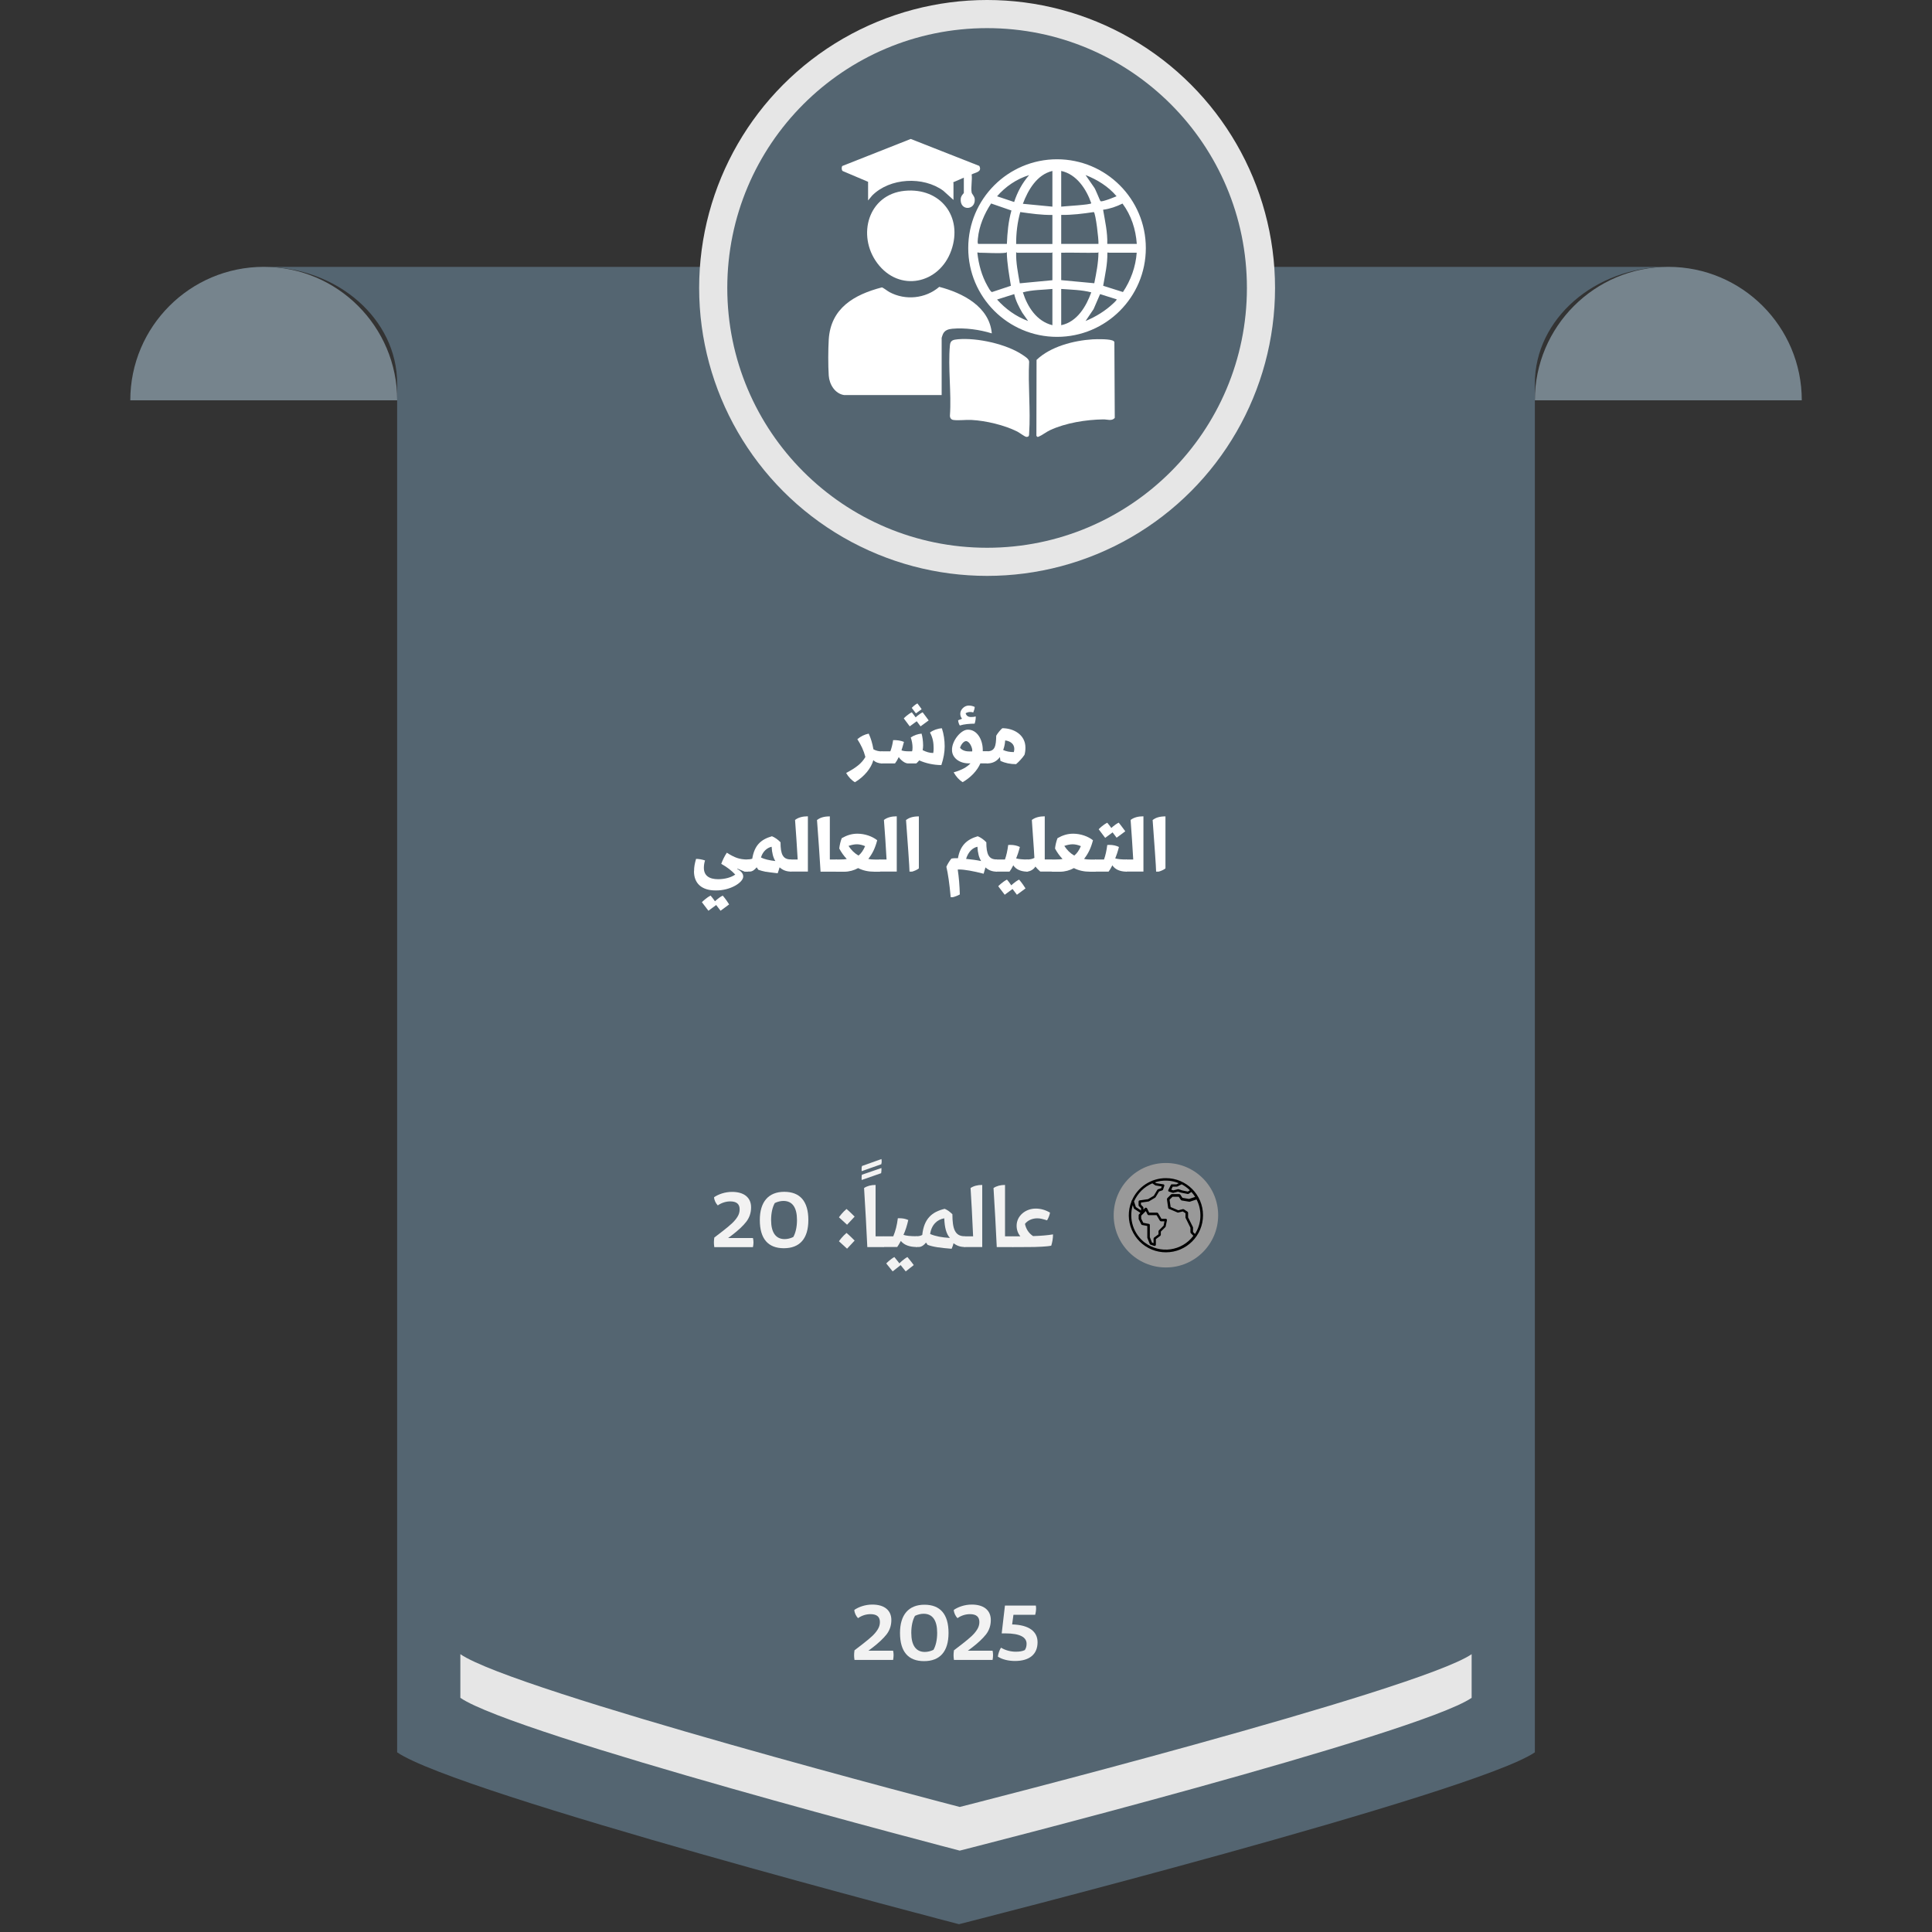 <?xml version="1.0" encoding="UTF-8"?>
<svg id="Layer_1" xmlns="http://www.w3.org/2000/svg" version="1.1" viewBox="0 0 250 250">
  <rect x="0" y="0" width="250" height="250" fill="#333333" stroke="none"/>
  <!-- Generator: Adobe Illustrator 29.6.0, SVG Export Plug-In . SVG Version: 2.1.1 Build 207)  -->
  <defs>
    <style>
      .st0 {
        fill: #fff;
      }

      .st1 {
        fill: #f2f2f2;
      }

      .st2 {
        fill: #76848d;
      }

      .st3 {
        fill: #546571;
      }

      .st4 {
        fill: #999;
      }

      .st5 {
        fill: #e6e6e6;
      }
    </style>
  </defs>
  <path class="st3" d="M-407.45,113.36"/>
  <g>
    <path class="st2" d="M233.14,51.8h-34.53c0-9.53,7.73-17.27,17.27-17.27s17.27,7.73,17.27,17.27h-.01Z"/>
    <path class="st2" d="M51.39,51.8H16.86c0-9.53,7.73-17.27,17.27-17.27s17.27,7.73,17.27,17.27h-.01Z"/>
    <path class="st3" d="M215.88,34.53c-9.53,0-17.27,6.76-17.27,15.09v177.13c-7.75,5.31-74.52,22.24-74.52,22.24,0,0-64.82-16.84-72.7-22.24V49.62c0-8.33-7.73-15.09-17.27-15.09h181.76Z"/>
    <path class="st5" d="M190.43,214.05v5.65c-6.89,4.72-66.24,19.77-66.24,19.77,0,0-57.62-14.97-64.62-19.77v-5.65c7,4.8,64.62,19.77,64.62,19.77,0,0,59.35-15.05,66.24-19.77Z"/>
    <circle class="st5" cx="127.73" cy="37.26" r="37.26"/>
    <circle class="st3" cx="127.73" cy="37.26" r="33.62"/>
    <g>
      <path class="st0" d="M114.16,97.28v1.45s-.03.06-.06.06c-.37,0-.85-.16-1.09-.43-.27,1.03-1.16,2.13-2.38,2.86-.41-.23-.85-.68-1.14-1.2,1.27-.67,2.02-1.24,2.49-2.07-.22-.85-.56-1.55-1.04-2.3.43-.36.92-.61,1.47-.72.28.6.48,1.27.61,2.03.33.18.69.27,1.09.27.03,0,.06.02.06.06h-.01Z"/>
      <path class="st0" d="M118.95,98.39s-.21.26-.39.4h-1.04c-.2,0-.42-.08-.67-.26-.24-.18-.43-.36-.55-.57-.15.33-.32.61-.49.83h-1.72s-.06-.02-.06-.06v-1.45s.03-.06.06-.06h1.12c.15-.39.28-.88.36-1.45.52-.01.99.06,1.4.23-.12.44-.22.81-.32,1.1.25.08.54.12.9.12h.47c.04-.09.06-.26.06-.49,0-.43-.08-.86-.23-1.3.43-.29.9-.45,1.4-.5.12.42.19.92.2,1.52,0,.2-.02.4-.06.62.47.23.86.36,1.37.37.04-.18.05-.39.05-.61,0-.7-.09-1.33-.47-2.04.43-.32.98-.52,1.54-.55.25.77.36,1.55.36,2.35,0,.74-.14,1.54-.43,2.41-1.02,0-2.08-.25-2.87-.61h0ZM116.95,92.96c.05-.06.51-.53,1.04-.79.31.4.69.92.78,1.05l-1.05.77-.77-1.03ZM117.99,91.59s.36-.39.72-.57c.22.28.49.65.55.75l-.74.54-.54-.71h0ZM118.35,92.96c.05-.06.52-.53,1.04-.79.31.4.69.92.78,1.05l-1.05.77-.77-1.03Z"/>
      <path class="st0" d="M123.41,99.94c1.11-.32,1.7-.68,2.17-1.16h-.22c-1.27,0-2.17-.76-2.17-1.71-.05-1.19,1.18-2.7,2.08-2.65,1.14,0,1.9,1.25,1.9,2.63v.16h.57s.06.02.06.06v1.45s-.02.06-.06.06h-.88c-.41.95-1.25,1.83-2.29,2.43-.45-.27-.84-.7-1.17-1.27h0ZM123.99,93.2c.25-.11.41-.16.5-.2-.15-.17-.23-.4-.23-.64,0-.27.12-.52.34-.74.22-.21.48-.32.76-.32s.54.06.77.18c-.01.21-.08.44-.19.71-.12-.04-.25-.06-.39-.06-.22,0-.42.06-.6.16.1.33.33.49.69.49.24,0,.46-.02.62-.07.01.27-.03.57-.14.93-.62,0-1.41.07-1.92.24-.13-.19-.21-.5-.22-.7v.02ZM125.8,97.22s.01-.07.01-.14c0-.34-.35-1.18-.81-1.18-.28,0-.63.41-.77.86.22.29.63.47,1.14.47h.43Z"/>
      <path class="st0" d="M129.46,98.47c-.03-.18-.06-.35-.07-.51-.4.55-.95.83-1.66.83-.03,0-.06-.02-.06-.06v-1.45s.03-.06.06-.06c.99,0,1.16-.62,1.18-2.02.17-.31.56-.78.79-.97,1.48,0,2.99.85,2.99,2.51,0,.32-.03.63-.12.93-.25.39-.71.89-1.09,1.21-.75,0-1.42-.14-2.03-.42h.01ZM131.25,96.92c0-.64-.49-1.02-1.18-1.11-.03.49-.13.9-.26,1.24.39.18.85.27,1.38.27.03-.14.06-.27.06-.4h0Z"/>
      <path class="st0" d="M89.81,112.74c0-.62.1-1.03.26-1.6.36,0,.75.07,1.16.2-.1.32-.15.63-.15.95,0,1.03.7,1.48,1.87,1.48.85-.01,1.65-.22,2.19-.6-.45-.5-1.05-.96-1.81-1.39.18-.49.41-.97.72-1.44.5.32.95.55,1.33.68s.83.2,1.34.2c.05,0,.07.02.07.06v1.45s-.02.06-.07.06h-.37l-.92-.39-.04.04c.53.29.78.62.78.97.03.75-1.64,1.85-3.58,1.81-1.78,0-2.79-.9-2.79-2.48h0ZM90.83,116.74c.05-.06.57-.57,1.12-.85.18.2.34.42.52.67.16.24.27.4.31.47l-1.11.82-.84-1.1h0ZM92.4,116.74c.05-.06.57-.57,1.12-.85.18.2.34.42.52.67.16.24.27.4.31.47l-1.11.82-.84-1.1h0Z"/>
      <path class="st0" d="M99.1,112.81c-.34-.07-.67-.15-.97-.26l-.22-.32c-.23.29-.54.55-.87.55h-.33s-.06-.02-.06-.06v-1.45s.03-.06.06-.06c.26,0,.47-.04.63-.09.28-1.69,1.06-2.48,2.55-2.91.39.16.76.42,1.11.78,0,1.54.3,2.22,1.32,2.22.03,0,.06.02.06.06v1.45s-.03.06-.06.06c-.57,0-1.05-.19-1.44-.55-.07.24-.15.5-.25.77-.69-.08-1.2-.14-1.54-.2h.01ZM99.85,109.57c-.61.13-1.16.63-1.38,1.39.44.22,1.06.37,1.86.46-.28-.44-.44-1.06-.48-1.85Z"/>
      <path class="st0" d="M102.32,112.79s-.06-.02-.06-.06v-1.45s.03-.06.06-.06h.9c-.11-1.79-.21-3.49-.34-5.12.42-.32.97-.47,1.66-.47v7.15h-2.22Z"/>
      <path class="st0" d="M106.18,112.79c-.13-2.11-.28-4.34-.46-6.68.42-.32.92-.47,1.66-.47v5.58h.83s.06.02.06.06v1.45s-.02.06-.06.06c0,0-2.03,0-2.03,0Z"/>
      <path class="st0" d="M108.21,112.79s-.06-.02-.06-.06v-1.45s.03-.06.06-.06h.36c.47,0,.8-.02,1-.07-.39-.41-.7-.85-.97-1.35.04-.41.16-.93.32-1.34.65-.37,1.28-.58,2.03-.58.97,0,1.94.35,2.56.85-.27,1.03-.62,1.74-1.15,2.41.22.06.55.09.98.09h.48s.07.02.07.06v1.45s-.02.06-.07.06h-.65c-.81,0-1.51-.15-2.13-.47-.51.29-1.16.47-1.78.47h-1.06,0ZM111.94,109.49c-.33-.15-.74-.24-1.05-.24s-.69.07-1.09.21c.37.55.74.93,1.29,1.25.34-.27.62-.67.85-1.21h0Z"/>
      <path class="st0" d="M113.82,112.79s-.06-.02-.06-.06v-1.45s.03-.06.06-.06h.9c-.1-1.79-.21-3.49-.34-5.12.42-.32.97-.47,1.66-.47v7.15h-2.22Z"/>
      <path class="st0" d="M117.69,112.79c0-.24-.05-1.09-.15-2.53s-.2-2.83-.3-4.15c.42-.32.92-.47,1.66-.47v6.73c-.23.19-.6.34-.88.42h-.33Z"/>
      <path class="st0" d="M129.01,111.28v1.45s0,.06-.05.06c-.57,0-1.05-.19-1.44-.55-.1.37-.19.64-.24.82-1.3-.34-2.48-.55-3.17-.55-.08,0-.14,0-.18.01.15,1,.24,2.08.27,3.22-.27.15-.59.28-.92.36h-.26c-.16-1.76-.35-3.07-.56-3.94.14-.33.42-.78.65-1.06.18-.04.36-.05.58-.05h.27c.28-1.6,1.1-2.42,2.56-2.84.39.16.76.42,1.11.78,0,1.54.31,2.22,1.32,2.22.03,0,.05.02.05.06h0ZM126.96,111.42c-.28-.44-.44-1.06-.48-1.85-.64.13-1.19.67-1.47,1.57.74.07,1.39.16,1.95.28Z"/>
      <path class="st0" d="M128.93,112.79s-.06-.02-.06-.06v-1.45s.03-.06.06-.06h1.11c.19-.53.33-1.16.42-1.88.06-.01.15-.01.28-.01.46,0,.87.09,1.23.27-.16.63-.33,1.12-.48,1.48.33.09.81.14,1.45.14.03,0,.05.02.05.06v1.45s0,.06-.05.06c-.78,0-1.48-.27-1.82-.82-.19.37-.35.64-.49.82h-1.7ZM129.18,114.67c.05-.06.57-.57,1.12-.85.18.2.34.42.51.67.16.24.27.4.31.47l-1.11.82-.84-1.1h.01ZM130.75,114.67c.05-.06.57-.57,1.12-.85.18.2.34.42.52.67.16.24.27.4.31.47l-1.11.82-.84-1.1h0Z"/>
      <path class="st0" d="M132.81,112.73v-1.44s.02-.07.06-.07c.42,0,.7-.06.98-.21,0-.27-.1-1.55-.26-3.88l-.07-1.03c.42-.32.98-.47,1.67-.47v5.58h.89s.06.02.06.06v1.45s-.02.06-.06.06h-1.47c-.28-.24-.49-.47-.63-.65-.2.36-.68.65-1.11.65-.03,0-.06-.02-.06-.06h0Z"/>
      <path class="st0" d="M136.13,112.79s-.06-.02-.06-.06v-1.45s.03-.06.06-.06h.36c.47,0,.8-.02,1-.07-.39-.41-.7-.85-.97-1.35.04-.41.16-.93.32-1.34.65-.37,1.28-.58,2.03-.58.97,0,1.94.35,2.56.85-.27,1.03-.62,1.74-1.15,2.41.22.06.55.09.98.09h.48s.07.02.07.06v1.45s-.02.06-.07.06h-.65c-.81,0-1.51-.15-2.13-.47-.51.29-1.16.47-1.78.47h-1.06,0ZM139.86,109.49c-.33-.15-.74-.24-1.05-.24s-.69.07-1.09.21c.37.55.74.93,1.29,1.25.34-.27.62-.67.85-1.21h0Z"/>
      <path class="st0" d="M141.75,112.79s-.06-.02-.06-.06v-1.45s.03-.06.06-.06h1.11c.19-.53.33-1.16.42-1.88.06-.01.15-.01.28-.01.46,0,.87.09,1.23.27-.16.63-.33,1.12-.48,1.48.33.09.81.14,1.45.14.03,0,.05.02.05.06v1.45s0,.06-.05.06c-.78,0-1.48-.27-1.82-.82-.19.37-.35.64-.49.82h-1.7ZM142.17,107.31c.05-.07.55-.57,1.11-.85.18.21.34.43.52.67s.28.39.33.46l-1.12.83-.83-1.1h-.01ZM143.65,107.3c.05-.07.55-.57,1.11-.85.18.21.34.43.52.67.18.23.28.39.33.45l-1.12.83-.83-1.1h-.01Z"/>
      <path class="st0" d="M145.74,112.79s-.06-.02-.06-.06v-1.45s.03-.06.06-.06h.9c-.11-1.79-.21-3.49-.34-5.12.42-.32.97-.47,1.66-.47v7.15h-2.22Z"/>
      <path class="st0" d="M149.6,112.79c0-.24-.05-1.09-.15-2.53-.1-1.44-.2-2.83-.3-4.15.42-.32.92-.47,1.66-.47v6.73c-.23.19-.59.34-.88.42h-.33Z"/>
    </g>
    <g>
      <path class="st0" d="M148.27,32.1c0,6.35-5.15,11.49-11.49,11.49s-11.49-5.15-11.49-11.49,5.15-11.49,11.49-11.49,11.49,5.15,11.49,11.49ZM136.18,22.12c-2,.47-3.15,2.46-3.82,4.25l3.82.37v-4.62ZM137.32,22.12v4.62c.41-.06,3.86-.24,3.89-.44-.63-1.82-1.89-3.75-3.89-4.18ZM133.17,22.66c-1.61.49-3.06,1.48-4.15,2.74l2.21.74c.41-1.27,1.06-2.48,1.94-3.48h0ZM144.49,25.4c-1.06-1.26-2.49-2.15-4.02-2.75l1.08,1.56c.2.21.77,1.76.86,1.82.12.08.62-.1.79-.15.44-.13.86-.33,1.29-.49h0ZM130.29,31.56c.06-1.45.19-2.92.59-4.32l-2.63-.91c-.88,1.33-1.56,2.92-1.71,4.53-.02.19-.07.57.03.7h3.72ZM147.1,31.56c-.13-1.88-.72-3.71-1.85-5.22-.77.39-1.65.69-2.51.8.25,1.46.59,2.92.54,4.42h3.82ZM136.18,27.81c-1.4.03-2.78-.18-4.16-.37-.37,1.34-.54,2.74-.53,4.13h4.69v-3.75h0ZM142.14,31.56c.05-.51-.36-3.96-.6-4.12-1.4.21-2.81.39-4.22.37v3.75h4.82ZM130.19,32.7c-.95.13-2.52,0-3.55,0-.02,0-.06-.13-.17.03.17,1.49.56,2.95,1.3,4.26.1.17.42.8.6.8l2.44-.81c-.23-1.44-.5-2.88-.53-4.35-.02-.03-.08.06-.1.07h0ZM136.18,32.64s-.08.07-.1.07h-4.49s-.08-.1-.1-.07c-.04,1.36.24,2.69.47,4.02l4.22-.4v-3.62h0ZM142.04,32.7c-1.57.04-3.15-.03-4.72,0v3.55l4.28.4c.26-1.31.53-2.63.54-3.98,0-.09-.08.03-.1.03h0ZM147.1,32.7h-3.65s-.04-.05-.07-.05l-.09.09c.03,1.44-.3,2.84-.54,4.24l2.56.81c1.01-1.51,1.65-3.27,1.78-5.1h0ZM136.18,37.39c-1.27.13-2.57.1-3.82.44.6,1.89,1.78,3.74,3.82,4.25v-4.69ZM137.32,37.39v4.69c2.06-.43,3.23-2.42,3.89-4.25-1.27-.33-2.59-.34-3.89-.44ZM131.23,38.06l-2.21.7c1.11,1.23,2.45,2.2,4.02,2.78l-.76-1.08c-.44-.76-.85-1.55-1.04-2.41h-.01ZM144.49,38.73l-2.14-.67-.84,1.94-1.04,1.54c1.32-.55,2.58-1.32,3.62-2.31.08-.08.46-.42.4-.5Z"/>
      <path class="st0" d="M109.22,51.12c-1.2-.19-1.9-1.4-1.98-2.51-.09-1.34-.08-3.35,0-4.69.26-4.06,3.3-5.8,6.87-6.73.14,0,.77.5.99.61,2.06,1.11,4.67.84,6.44-.68,3.02.78,6.49,2.55,6.8,6.02-1.58-.49-3.47-.75-5.12-.6-.52.05-.96.19-1.2.68-.03.07-.17.46-.17.5v7.4s-12.63,0-12.63,0Z"/>
      <path class="st0" d="M133.08,56.46c-.1.07-.2.09-.32.06-.24-.07-.84-.53-1.13-.68-1.68-.84-4.05-1.4-5.93-1.5-.72-.04-1.68.1-2.34,0-.29-.04-.45-.28-.44-.56.21-2.93-.27-6.23,0-9.11.06-.65.44-.71,1.04-.77,2.48-.22,6.29.62,8.36,2.02.29.2.84.52.85.89-.16,3.02.2,6.25,0,9.25,0,.14,0,.29-.09.42v-.02Z"/>
      <path class="st0" d="M141.39,43.91c.52-.03,2.38-.08,2.73.24.04.03.07.07.08.12l.05,9.8c-.37.46-.97.19-1.48.2-2.23.03-4.87.45-6.91,1.4-.47.22-1.04.67-1.45.83-.17.07-.22.04-.3-.13l.02-9.8c1.81-1.73,4.79-2.5,7.25-2.66h0Z"/>
      <path class="st0" d="M117.08,24.69c4.61-.44,7.55,3.34,6.02,7.7-1.53,4.36-6.74,5.49-9.59,1.65-2.65-3.57-1.18-8.89,3.56-9.35h.01Z"/>
      <path class="st0" d="M112.34,23.53l-3.3-1.4c-.15-.12-.16-.49-.05-.65l8.86-3.5,8.87,3.49c.4.8-.49.83-.99,1.1.1.69-.12,1.69,0,2.34.04.22.37.45.4.87.11,1.46-1.96,1.56-1.81-.07.04-.42.4-.69.4-.74v-1.98l-1.38.6s.04.09.04.1v2.18l-1.32-1.19c-2.59-1.9-6.91-1.68-9.2.62l-.53.64v-2.41h0Z"/>
    </g>
    <g>
      <path class="st1" d="M115.57,213.61c.04.17.06.36.06.58s-.03.4-.06.6h-5c-.04-.26-.05-.45-.05-.6s.01-.36.05-.64l1.13-.87c.99-.78,1.49-1.21,1.87-1.82.19-.3.29-.62.29-.96,0-.69-.4-1.03-1.22-1.03-.57,0-1.16.19-1.61.52-.26-.27-.47-.69-.48-1.07.56-.38,1.4-.69,2.33-.69,1.56,0,2.46.74,2.46,2,0,.71-.21,1.33-.62,1.86-.42.53-1.03,1.11-1.83,1.72l-.52.39h3.22-.02Z"/>
      <path class="st1" d="M116.46,211.3c0-2.35,1.12-3.65,3.16-3.65s3.12,1.22,3.12,3.65-1.13,3.65-3.17,3.65-3.11-1.22-3.11-3.65ZM120.79,213.49c.3-.52.48-1.3.48-2.2,0-1.62-.6-2.47-1.75-2.47-.36,0-.74.09-1.12.27-.3.52-.48,1.3-.48,2.2,0,1.62.61,2.47,1.75,2.47.36,0,.74-.09,1.12-.27Z"/>
      <path class="st1" d="M128.44,213.61c.04.17.06.36.06.58s-.03.4-.06.6h-5c-.04-.26-.05-.45-.05-.6s.01-.36.05-.64l1.13-.87c.99-.78,1.49-1.21,1.87-1.82.19-.3.29-.62.29-.96,0-.69-.4-1.03-1.22-1.03-.57,0-1.16.19-1.61.52-.26-.27-.47-.69-.48-1.07.56-.38,1.4-.69,2.33-.69,1.56,0,2.46.74,2.46,2,0,.71-.21,1.33-.62,1.86-.42.53-1.03,1.11-1.83,1.72l-.52.39h3.22-.02Z"/>
      <path class="st1" d="M129.12,214.39c.04-.38.21-.91.42-1.18.56.35,1.27.52,1.9.52.48,0,.87-.06,1.17-.21.16-.23.23-.51.23-.82,0-.85-.87-1.34-2.74-1.34-.21,0-.36,0-.48,0l.42-3.6h4c0,.12.03.22.03.31,0,.31-.04.61-.12.88h-2.81l-.17,1.25c2.18.06,3.29.91,3.29,2.3,0,1.57-1.05,2.43-2.92,2.43-.83,0-1.65-.19-2.21-.56h0Z"/>
    </g>
    <g>
      <path class="st4" d="M157.63,157.25c0,3.74-3.03,6.76-6.76,6.76s-6.76-3.03-6.76-6.76,3.03-6.76,6.76-6.76,6.76,3.03,6.76,6.76h0Z"/>
      <path d="M150.87,152.45c-1.92,0-3.66,1.14-4.41,2.91l-.06.02.02.07c-1,2.46.19,5.25,2.64,6.25.57.23,1.19.35,1.81.35,2.65,0,4.8-2.15,4.8-4.8s-2.15-4.8-4.8-4.8h0ZM154.63,159.67l-.25-.25v-.57s0-.05-.02-.07l-.62-1.25v-.6c0-.05-.03-.1-.07-.13l-.48-.32s-.08-.03-.13-.02l-.59.15-.99-.42-.14-.95.38-.38h.81l.27.41s.06.06.11.07l.96.16h.08l.88-.29c.74,1.42.66,3.14-.21,4.48h0v-.02ZM153.97,154.02l-.26.17-.73-.15-.47-.16s-.06,0-.09,0l-.6.15-.26-.09.19-.39h.54s.05,0,.07-.02l.55-.28c.38.2.73.45,1.04.75h0l.02.02ZM149.11,153.12l.38.26s.04.02.06.02l.78.13-.08.23-.4.13s-.07.04-.09.07l-.46.77-.74.44-1.09.16c-.08,0-.14.08-.14.16v.48s.02.08.05.11l.27.27v.28l-.67-.44-.24-.72c.46-1.05,1.3-1.89,2.35-2.34h.02ZM148.66,158.37l-.72-.14-.27-.54v-.38l.6-.6.22.44c.03.05.08.09.14.09h1.03l.43.72s.08.08.14.08h.45l-.11.56-.61.61s-.05.07-.05.11v.4l-.58.43s-.06.08-.06.13v.58l-.2-.07-.28-.7v-1.57c0-.08-.05-.14-.13-.16h0ZM148.18,160.83c-1.51-1.13-2.15-3.09-1.6-4.89l.13.4s.03.06.06.08l.8.53-.18.18s-.05.07-.05.11v.48s0,.05.02.07l.32.64s.06.08.11.08l.67.13v1.47s0,.04,0,.06l.32.8s.05.08.1.09l.48.16h.05c.09,0,.16-.07.16-.16v-.72l.58-.43s.06-.08.06-.13v-.41l.59-.59s.04-.05.04-.08l.16-.8c.02-.09-.04-.17-.13-.19h-.58l-.43-.72s-.08-.08-.14-.08h-1.02l-.27-.55s-.07-.08-.12-.09c-.05,0-.1,0-.14.04l-.21.21v-.25s-.02-.08-.05-.11l-.27-.27v-.28l.98-.14s.04,0,.06-.02l.8-.48s.04-.03.05-.05l.45-.75.42-.14s.09-.05.1-.1l.16-.48c.03-.08-.02-.17-.1-.2h-.02l-.93-.15-.16-.11c1.01-.33,2.1-.29,3.08.11l-.29.15h-.6c-.06,0-.12.03-.14.09l-.32.64c-.04.08,0,.18.07.21h.02l.48.16s.06,0,.09,0l.59-.15.44.14h.02l.8.16s.08,0,.12-.02l.36-.24c.18.2.34.41.48.64l-.79.26-.85-.14-.28-.42s-.08-.07-.13-.07h-.96s-.08.02-.11.05l-.48.48s-.05.09-.05.14l.16,1.12c0,.05.04.1.1.12l1.12.48s.07.02.1,0l.57-.14.35.23v.55s0,.05.02.07l.62,1.25v.6s.02.08.05.11l.33.34c-1.48,1.98-4.29,2.38-6.27.89h0l.02.03Z"/>
      <g>
        <path class="st1" d="M97.43,160.19c.04.17.07.36.07.59,0,.21-.03.4-.07.6h-5c-.04-.26-.05-.46-.05-.6s.01-.36.05-.64l1.13-.87c.99-.78,1.49-1.21,1.87-1.82.19-.3.28-.62.28-.96,0-.69-.4-1.03-1.22-1.03-.57,0-1.16.2-1.61.52-.26-.27-.47-.69-.48-1.06.56-.38,1.4-.69,2.33-.69,1.56,0,2.46.74,2.46,2,0,.71-.21,1.32-.62,1.86-.41.53-1.03,1.11-1.83,1.72l-.52.39h3.22,0Z"/>
        <path class="st1" d="M98.32,157.87c0-2.35,1.12-3.65,3.16-3.65s3.12,1.22,3.12,3.65-1.13,3.65-3.17,3.65-3.11-1.22-3.11-3.65ZM102.65,160.07c.3-.52.48-1.3.48-2.2,0-1.62-.6-2.47-1.75-2.47-.36,0-.74.09-1.12.27-.3.52-.48,1.3-.48,2.2,0,1.62.61,2.47,1.75,2.47.36,0,.74-.09,1.12-.27Z"/>
        <path class="st1" d="M108.56,157.52c.05-.08.46-.65.98-1.08.43.36.92.86,1.05.99l-.98,1.05-1.05-.96ZM108.56,160.62c.05-.08.46-.65.98-1.08.43.36.92.86,1.05.99l-.98,1.05-1.05-.96Z"/>
        <path class="st1" d="M111.5,151.55c-.01-.05-.01-.13-.01-.23,0-.18.01-.33.05-.44l2.52-.9c.01.1.03.2.03.27,0,.12-.01.25-.05.4,0,0-2.54.9-2.54.9ZM111.5,152.7c-.01-.07-.01-.15-.01-.3s.01-.27.04-.39l2.53-.87c.01.23,0,.45-.04.67l-2.52.88h0Z"/>
        <path class="st1" d="M112.23,161.37c-.12-2.47-.25-5.02-.42-7.64.4-.27.91-.4,1.49-.4v6.65h1c.05,0,.08.03.08.06v1.26s-.03.07-.08.07h-2.08.01Z"/>
        <path class="st1" d="M114.32,161.37s-.06-.03-.06-.07v-1.26s.03-.06.06-.06h1.27c.31-.77.47-1.4.59-2.34h.22c.4,0,.78.07,1.13.23-.16.72-.36,1.35-.62,1.92.34.12.9.18,1.69.18.04,0,.06.03.06.06v1.26s-.03.07-.06.07c-.9,0-1.62-.26-2.03-.78-.2.36-.35.62-.47.78h-1.78,0ZM114.68,163.49c.05-.05.53-.55,1.05-.83.32.38.72.9.82,1.04l-1.04.82-.83-1.03ZM116.37,163.49c.05-.05.53-.55,1.05-.83.33.38.72.9.82,1.04l-1.04.82-.83-1.03Z"/>
        <path class="st1" d="M120.03,161.08c-.08-.12-.14-.22-.21-.29-.22.3-.57.57-.92.57h-.33s-.06-.03-.06-.07v-1.26s.03-.06.06-.06c.31,0,.57-.05.77-.17.22-2.07,1.22-2.98,2.9-3.38.35.14.67.38,1,.7,0,1.92.35,2.85,1.58,2.85.04,0,.07.03.07.06v1.26s-.03.07-.07.07c-.56,0-1.03-.17-1.43-.49-.06.25-.14.48-.25.72-1.51-.12-2.35-.23-3.12-.51h.01ZM122.19,157.65c-.9.14-1.66.83-1.83,2.03.71.3,1.48.44,2.56.51-.48-.53-.69-1.38-.73-2.53h0Z"/>
        <path class="st1" d="M124.81,161.37s-.06-.03-.06-.07v-1.26s.03-.06.06-.06h1.11c-.12-2.59-.22-4.68-.33-6.25.4-.27.91-.4,1.51-.4v8.04h-2.29Z"/>
        <path class="st1" d="M128.98,161.37c-.12-2.47-.25-5.02-.42-7.64.4-.27.91-.4,1.49-.4v6.65h1c.05,0,.08.03.08.06v1.26s-.03.07-.08.07h-2.08,0Z"/>
        <path class="st1" d="M136.26,159.73c0,.53-.09,1.01-.23,1.46-.32.07-.73.1-1.22.13-.49.04-1.29.05-2.37.05h-1.37s-.06-.03-.06-.07v-1.26s.03-.06.06-.06h.96c-.32-.4-.48-.86-.48-1.37,0-1.29,1.16-2.22,2.47-2.22.64,0,1.25.17,1.85.52-.05.32-.18.66-.38,1-.57-.17-.88-.26-1.26-.26-.64,0-1.24.25-1.6.72.14.67.49,1.21,1.05,1.58,1-.03,1.86-.1,2.57-.22h0Z"/>
      </g>
    </g>
  </g>
</svg>